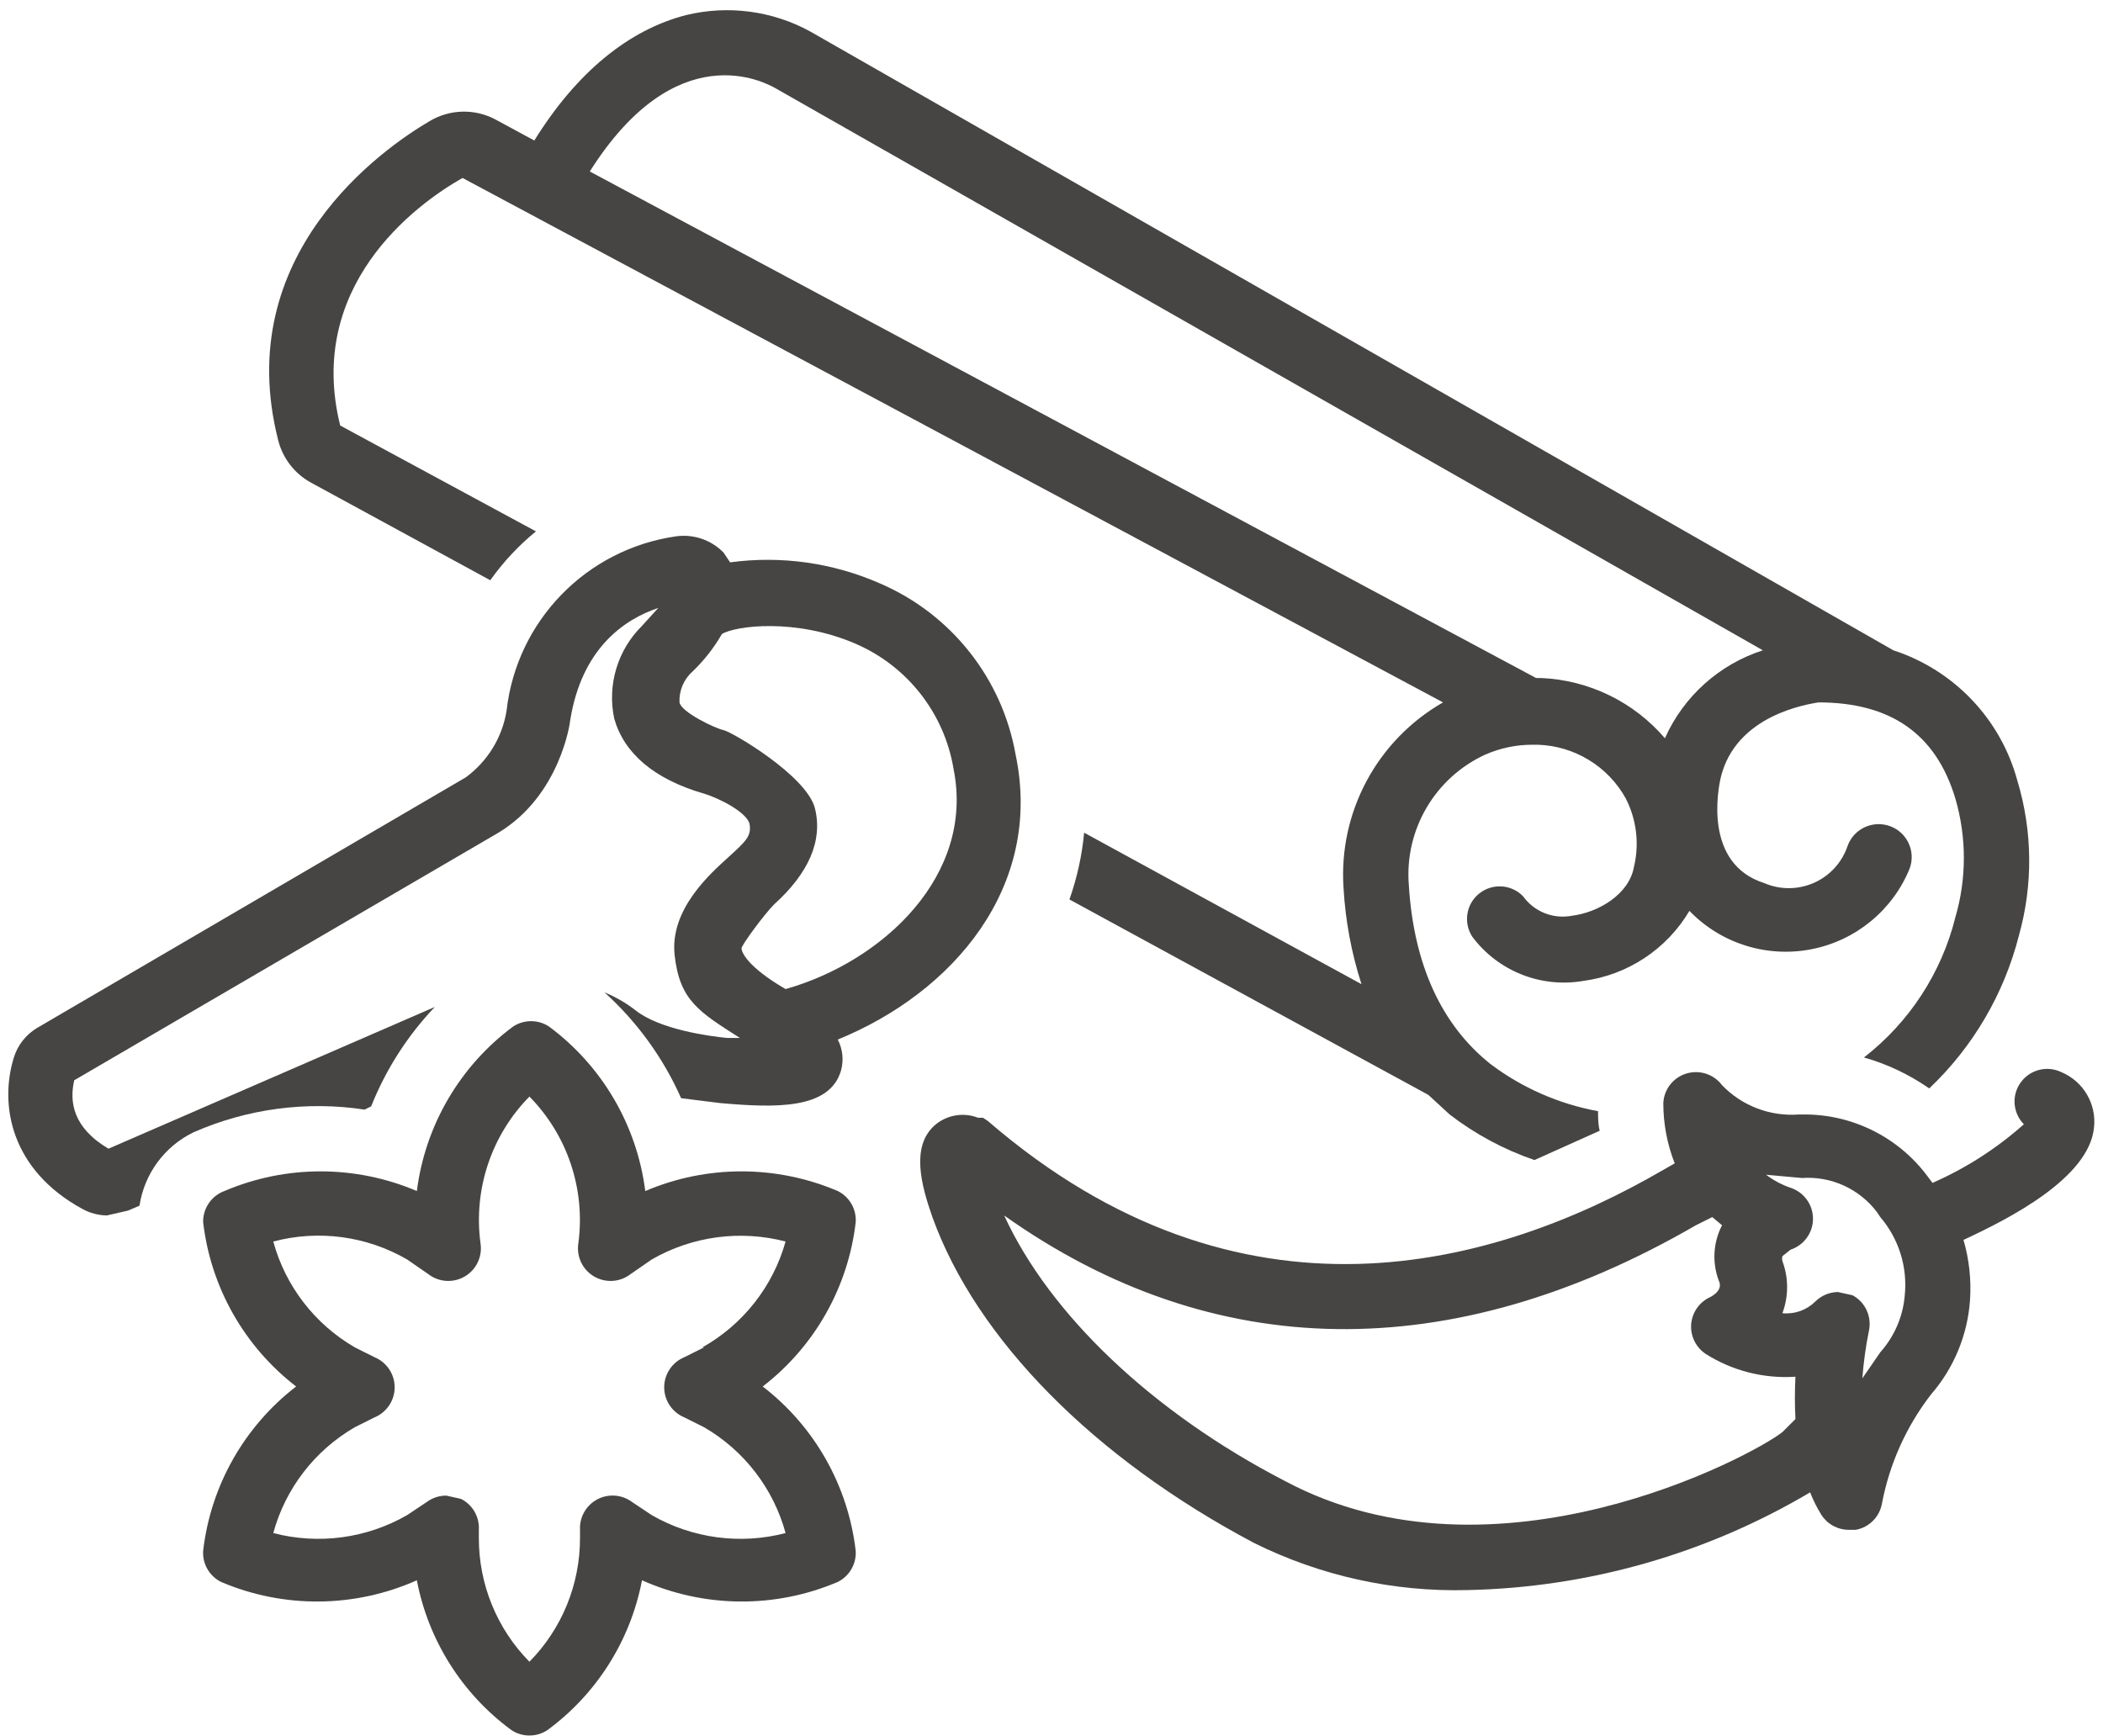 <svg xmlns="http://www.w3.org/2000/svg" fill="none" viewBox="0 0 195 161" height="161" width="195">
<path fill="#464544" d="M94.171 69.974C92.923 62.913 88.204 56.954 81.615 54.115C77.243 52.189 72.433 51.509 67.698 52.151L67.093 51.245C65.95 50.075 64.324 49.516 62.706 49.735C54.385 50.92 47.918 57.559 46.973 65.896C46.579 68.381 45.218 70.601 43.191 72.089L3.404 95.349C2.391 95.968 1.634 96.935 1.286 98.067C-0.075 102.448 0.984 108.489 7.64 112.114C8.336 112.499 9.115 112.703 9.909 112.718L11.876 112.265L12.935 111.812C13.381 108.867 15.242 106.322 17.927 105.015C22.911 102.818 28.425 102.085 33.811 102.901L34.416 102.599C35.778 99.178 37.782 96.051 40.316 93.385L10.06 106.526C6.732 104.562 6.43 102.146 6.883 100.182L46.215 77.224C51.964 73.75 52.871 66.953 52.871 66.802C53.93 60.156 57.863 57.437 61.04 56.38L59.528 58.042C57.258 60.285 56.29 63.532 56.956 66.651C57.864 69.823 60.587 72.239 65.276 73.599C66.789 74.052 69.361 75.411 69.512 76.469C69.663 77.526 69.209 77.979 67.545 79.49C65.881 81 62.099 84.323 62.553 88.552C63.007 92.781 64.823 93.839 68.604 96.255H67.394C65.881 96.104 61.192 95.5 58.923 93.688C58.045 93.008 57.077 92.449 56.048 92.026C59.081 94.768 61.502 98.113 63.158 101.844L66.789 102.297C71.932 102.75 76.925 102.901 77.984 99.276C78.248 98.317 78.142 97.29 77.681 96.406C88.422 92.026 96.743 82.209 94.171 69.974ZM72.841 91.724C69.21 89.609 68.756 88.25 68.756 87.948C68.756 87.646 70.874 84.776 71.781 83.87C74.958 81 76.32 77.979 75.563 74.959C74.807 71.938 67.848 67.859 67.092 67.709C66.335 67.558 63.159 66.047 63.007 65.141C62.954 64.053 63.401 62.996 64.218 62.271C65.284 61.252 66.199 60.081 66.94 58.797C68.151 58.042 73.748 57.287 79.345 59.703C84.156 61.788 87.575 66.168 88.422 71.333C90.388 81.151 81.917 89.156 72.841 91.724Z"></path>
<path fill="#464544" d="M79.347 113.323C79.415 112.123 78.764 110.99 77.683 110.454C71.979 108.022 65.535 108.022 59.832 110.454C59.06 104.367 55.838 98.853 50.906 95.198C49.9 94.534 48.584 94.534 47.578 95.198C42.646 98.853 39.424 104.367 38.653 110.454C32.949 108.022 26.505 108.022 20.802 110.454C19.606 110.899 18.82 112.047 18.835 113.323C19.531 119.365 22.64 124.863 27.458 128.579C22.64 132.294 19.531 137.792 18.835 143.834C18.767 145.034 19.417 146.167 20.499 146.704C26.308 149.181 32.889 149.12 38.652 146.552C39.719 152.126 42.85 157.088 47.426 160.448C48.432 161.113 49.749 161.113 50.755 160.448C55.331 157.088 58.462 152.126 59.529 146.552C65.293 149.12 71.873 149.181 77.682 146.704C78.764 146.167 79.414 145.035 79.346 143.834C78.65 137.792 75.542 132.294 70.723 128.579C75.542 124.863 78.651 119.365 79.347 113.323ZM65.278 124.954L63.462 125.86C62.328 126.328 61.587 127.431 61.587 128.654C61.587 129.877 62.328 130.98 63.462 131.448L65.278 132.355C68.992 134.507 71.715 138.034 72.842 142.172C68.651 143.267 64.196 142.671 60.437 140.511L58.622 139.302C57.684 138.6 56.42 138.494 55.384 139.046C54.348 139.597 53.72 140.7 53.781 141.87V142.625C53.788 146.922 52.109 151.046 49.091 154.104C46.073 151.046 44.394 146.922 44.401 142.625V141.87C44.469 140.669 43.819 139.536 42.737 139L41.376 138.698C40.718 138.698 40.082 138.91 39.56 139.302L37.745 140.511C33.986 142.671 29.531 143.267 25.34 142.172C26.467 138.034 29.19 134.507 32.904 132.354L34.719 131.448C35.854 130.98 36.595 129.877 36.595 128.654C36.595 127.43 35.854 126.328 34.719 125.86L32.904 124.953C29.19 122.801 26.467 119.274 25.34 115.136C29.531 114.026 33.993 114.622 37.745 116.797L39.712 118.157C40.695 118.919 42.041 119.002 43.108 118.368C44.182 117.734 44.749 116.51 44.553 115.287C43.887 110.302 45.559 105.28 49.091 101.693C52.623 105.28 54.295 110.302 53.629 115.287C53.433 116.51 54 117.734 55.074 118.368C56.141 119.002 57.487 118.919 58.47 118.157L60.437 116.797C64.196 114.637 68.651 114.041 72.842 115.136C71.677 119.297 68.901 122.831 65.126 124.953L65.278 124.954Z"></path>
<path fill="#464544" d="M172.836 98.067C175 98.679 177.042 99.653 178.887 100.937C182.949 97.086 185.831 92.162 187.208 86.739C188.524 82.042 188.471 77.065 187.057 72.39C185.513 66.681 181.187 62.142 175.559 60.307L75.111 2.91C71.601 0.992 67.501 0.456 63.613 1.4C58.319 2.759 53.478 6.686 49.544 13.03L45.914 11.066C44.008 10.062 41.716 10.122 39.863 11.217C35.476 13.785 21.407 23.603 25.794 40.821C26.21 42.49 27.307 43.917 28.819 44.748L45.46 53.81C46.663 52.118 48.085 50.593 49.696 49.279L31.543 39.461C28.366 26.623 38.35 19.07 42.888 16.503L133.806 65.138C127.687 68.642 124.102 75.325 124.579 82.356C124.753 85.385 125.312 88.383 126.243 91.268L100.526 77.221C100.329 79.336 99.868 81.412 99.164 83.414L132.446 101.539L134.413 103.351C136.788 105.179 139.443 106.606 142.28 107.58L148.331 104.862C148.179 104.258 148.179 103.653 148.179 103.049C144.556 102.385 141.137 100.889 138.195 98.669C133.657 95.044 131.085 89.456 130.631 82.054C130.23 76.934 133.067 72.108 137.741 69.971C139.126 69.367 140.616 69.057 142.128 69.065H142.582C145.994 69.171 149.102 71.066 150.751 74.049C151.75 76.005 152.022 78.256 151.508 80.393C151.054 82.96 148.18 84.622 145.759 84.924C144.019 85.257 142.249 84.547 141.221 83.112C140.132 81.994 138.369 81.888 137.151 82.87C135.941 83.844 135.669 85.589 136.531 86.888C138.921 90.067 142.892 91.645 146.818 90.966C150.918 90.422 154.548 88.028 156.651 84.471C159.563 87.492 163.806 88.829 167.929 88.036C172.051 87.243 175.493 84.426 177.074 80.544C177.656 78.958 176.847 77.198 175.258 76.617C173.67 76.036 171.907 76.844 171.325 78.43C170.818 79.955 169.699 81.194 168.231 81.858C166.764 82.515 165.092 82.538 163.61 81.903C157.861 80.091 159.374 72.992 159.525 72.237C160.887 66.195 167.846 65.289 168.602 65.138C175.258 65.138 179.494 68.008 181.309 74.049C182.361 77.652 182.361 81.473 181.309 85.075C180.024 90.233 177.036 94.802 172.838 98.065L172.836 98.067ZM154.38 68.464C151.491 65.088 147.323 63.065 142.883 62.876H142.429L54.689 15.902C62.707 3.214 70.876 7.594 71.934 8.198L163.459 60.308C159.412 61.614 156.105 64.582 154.38 68.464Z"></path>
<path fill="#464544" d="M194.167 104.563C194.409 102.373 193.176 100.282 191.141 99.428C189.818 98.786 188.222 99.194 187.367 100.387C186.505 101.573 186.633 103.212 187.662 104.261C185.143 106.505 182.284 108.34 179.19 109.699L178.737 109.095C176.006 105.417 171.672 103.28 167.088 103.355H166.786C164.131 103.551 161.521 102.555 159.676 100.636C158.912 99.617 157.588 99.186 156.37 99.556C155.145 99.927 154.29 101.022 154.23 102.298C154.23 104.209 154.585 106.104 155.288 107.887L154.23 108.491C138.648 117.553 115.049 124.199 91.6 103.959L91.146 103.657H90.692C89.3 103.113 87.712 103.408 86.608 104.412C84.49 106.376 85.397 109.85 86.456 112.871C90.541 124.199 101.433 135.224 116.259 143.079C122.408 146.138 129.208 147.641 136.076 147.459C147.27 147.225 158.216 144.106 167.844 138.397C168.131 139.137 168.486 139.839 168.903 140.511C169.47 141.372 170.438 141.886 171.474 141.871H172.079C173.312 141.644 174.273 140.685 174.5 139.454C175.196 135.769 176.754 132.302 179.038 129.334C181.171 126.887 182.442 123.806 182.669 120.574C182.797 118.694 182.593 116.798 182.064 114.985C186.3 113.022 193.713 109.246 194.167 104.563ZM165.273 132.808C162.398 135.073 138.648 147.761 119.133 137.339C106.879 130.995 97.349 121.933 93.112 112.72C112.476 126.465 134.562 126.767 157.254 113.626L158.767 112.871L159.675 113.626C158.85 115.22 158.744 117.085 159.372 118.761C159.523 119.063 159.675 119.668 158.616 120.272C157.602 120.717 156.914 121.677 156.815 122.779C156.725 123.882 157.239 124.947 158.162 125.558C160.635 127.129 163.555 127.869 166.482 127.673C166.414 128.98 166.414 130.294 166.482 131.6L165.273 132.808ZM176.619 120.12C176.46 122.084 175.658 123.934 174.349 125.407L172.685 127.823C172.799 126.351 172.995 124.886 173.29 123.443C173.585 122.121 172.973 120.762 171.778 120.12L170.416 119.818C169.614 119.833 168.858 120.158 168.298 120.724C167.496 121.51 166.384 121.895 165.272 121.782C165.855 120.226 165.855 118.504 165.272 116.948C165.235 116.797 165.235 116.646 165.272 116.495L166.029 115.891C167.269 115.483 168.109 114.328 168.109 113.021C168.109 111.714 167.269 110.559 166.029 110.151C165.212 109.872 164.448 109.464 163.76 108.943L167.088 109.245C169.796 109.056 172.413 110.249 174.047 112.417L174.349 112.87C176.066 114.879 176.883 117.492 176.619 120.12Z"></path>
</svg>
